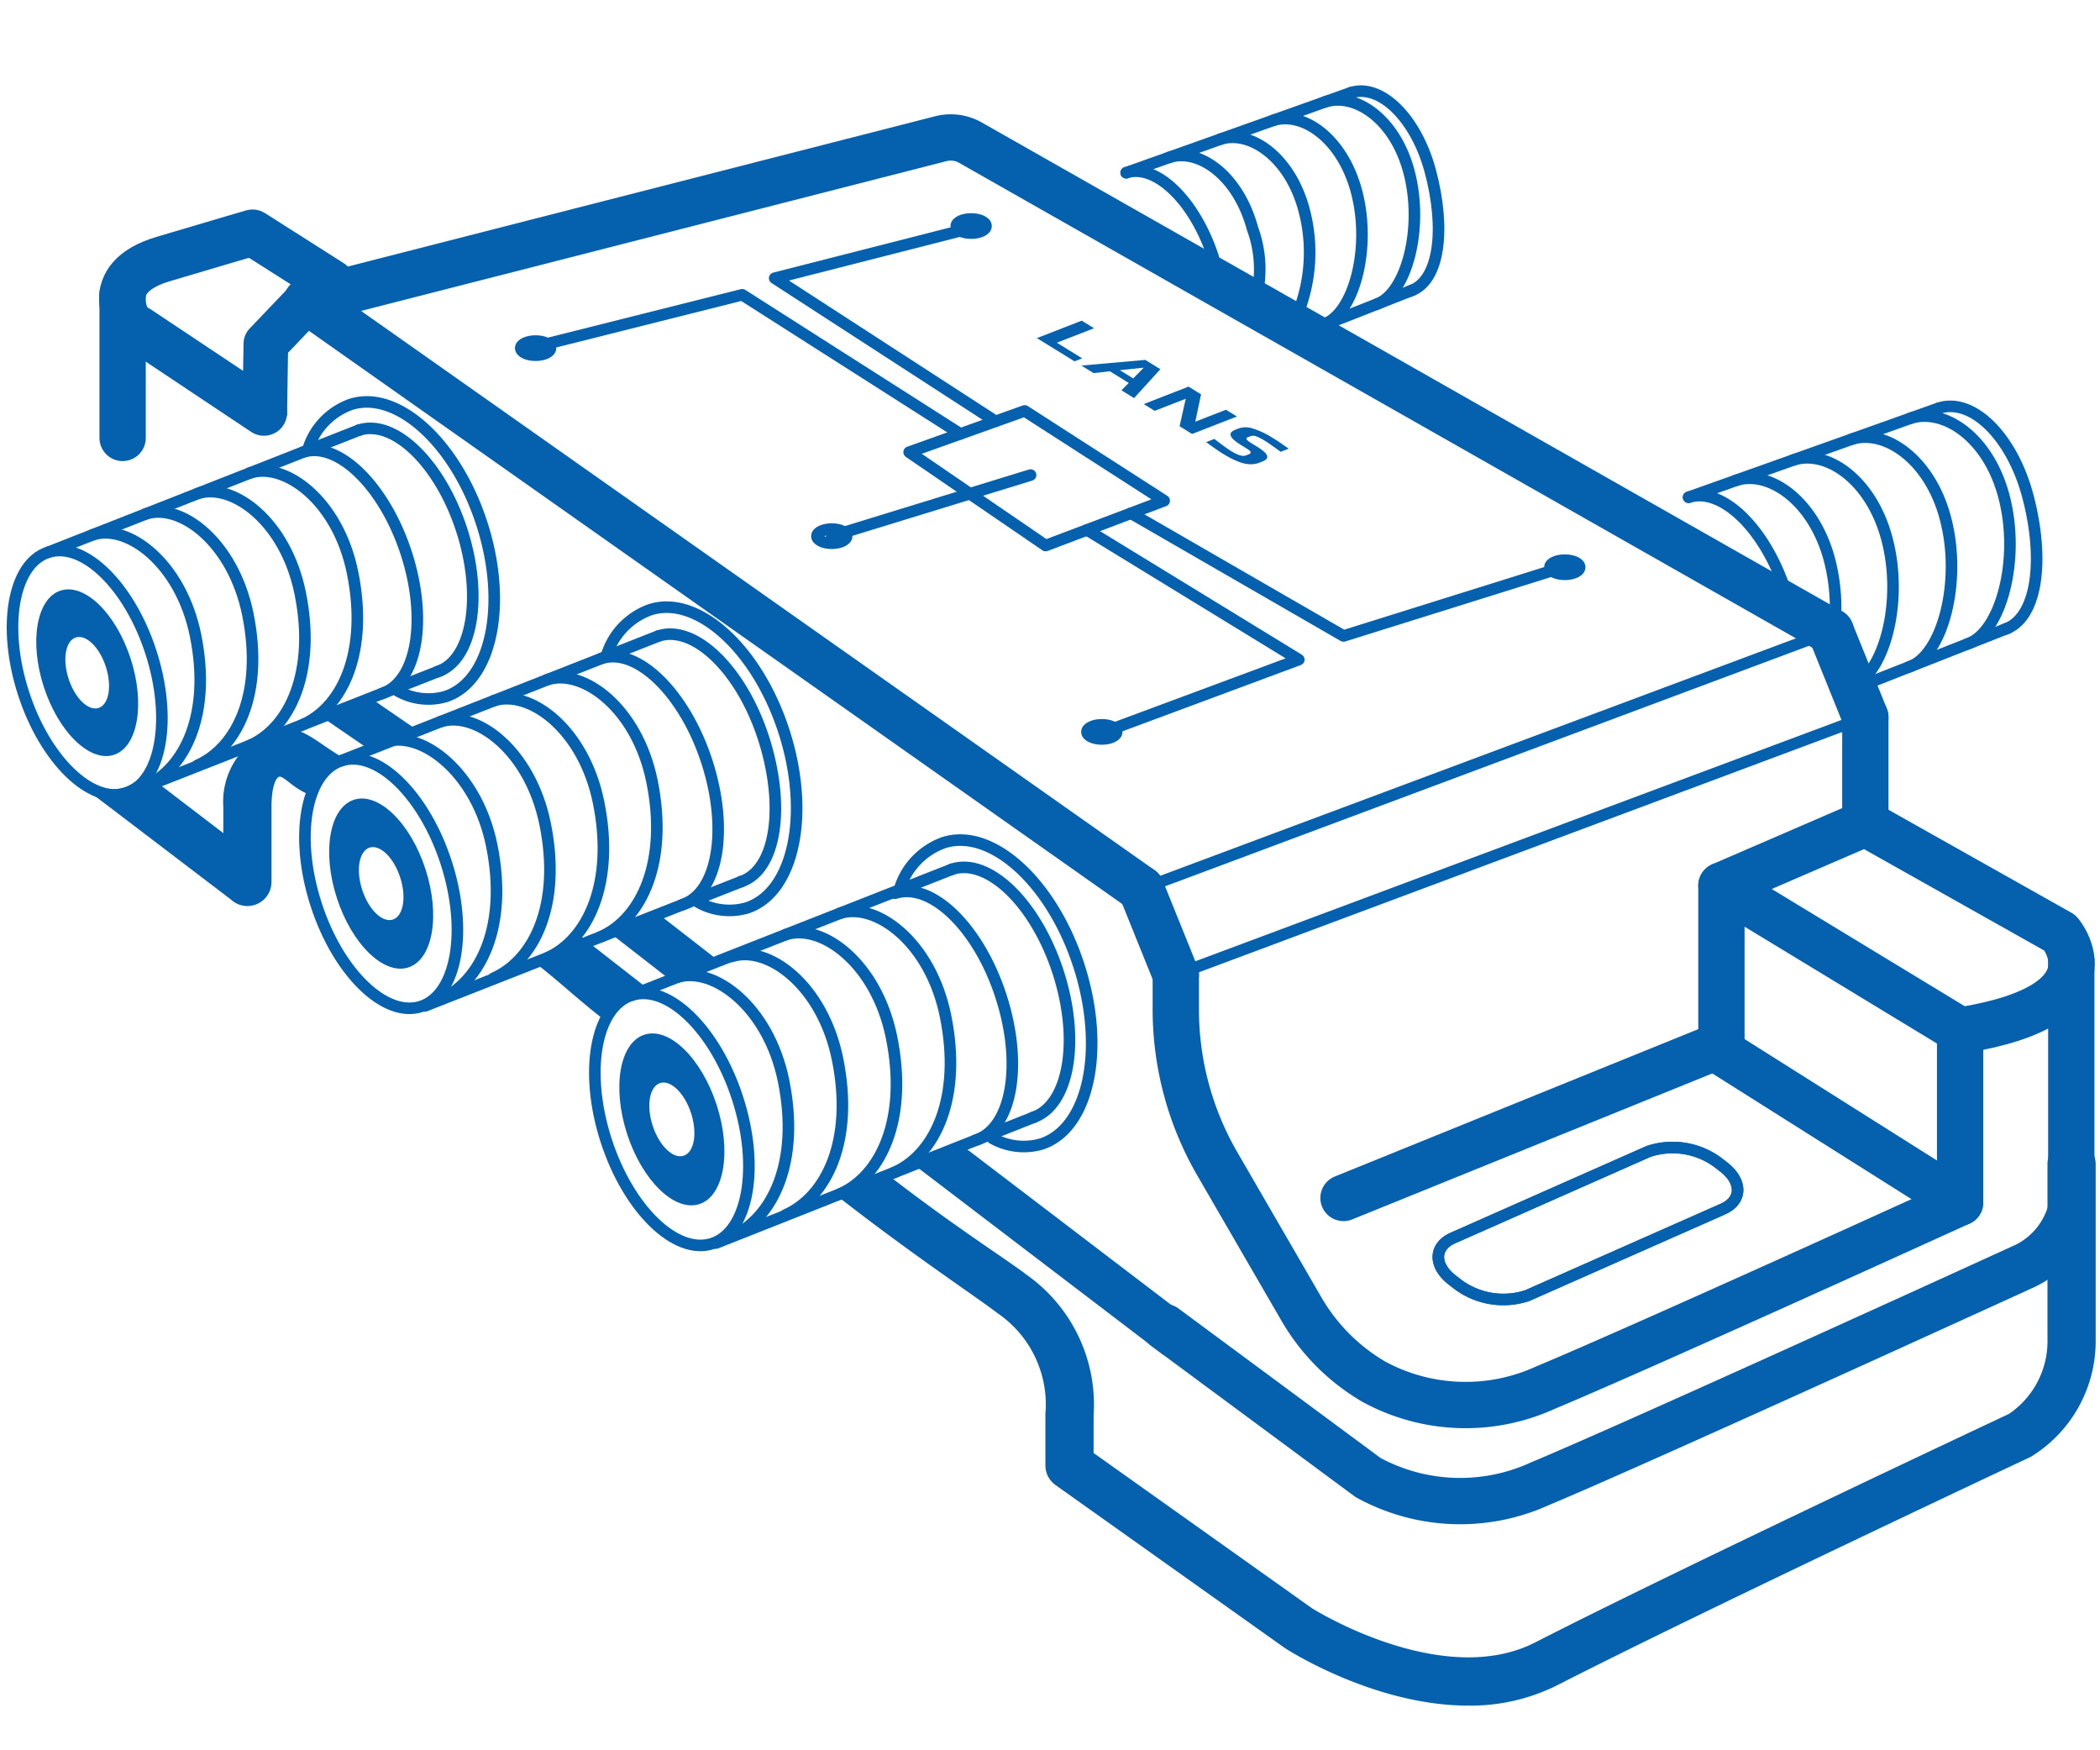 <svg xmlns="http://www.w3.org/2000/svg" xmlns:xlink="http://www.w3.org/1999/xlink" viewBox="0 0 136.063 113.386"><defs><style>.cls-1,.cls-2,.cls-4{fill:none;}.cls-2,.cls-3,.cls-4{stroke:#0561ae;}.cls-2,.cls-4{stroke-linecap:round;stroke-linejoin:round;}.cls-2{stroke-width:3px;}.cls-3,.cls-5{fill:#0561ae;}.cls-3{stroke-miterlimit:10;stroke-width:0.5px;}.cls-4{stroke-width:0.75px;}.cls-6{isolation:isolate;}.cls-7{clip-path:url(#clip-path);}</style><clipPath id="clip-path"><polygon class="cls-1" points="67.137 21.921 70.134 20.754 83.721 29.146 80.724 30.313 67.137 21.921"/></clipPath></defs><g id="Слой_1" data-name="Слой 1"><path class="cls-2" d="M118.618,40.909,62.84,9.221a2.587,2.587,0,0,0-1.871-.239L19.874,19.496,73.941,57.594"/><line class="cls-2" x1="111.534" y1="67.681" x2="87.048" y2="77.606"/><line class="cls-2" x1="120.859" y1="46.461" x2="120.859" y2="52.646"/><path class="cls-3" d="M16.133,27.505c.657-.308,1.297-.216,1.937-.56.109-.059.167-.18.282-.216l.061-3.976,2.323-2.434a1.192,1.192,0,0,0-1.725-1.646l-2.652,2.779a1.195,1.195,0,0,0-.329.823l-.08,4.729C15.985,26.984,16.095,27.523,16.133,27.505Z"/><path class="cls-3" d="M26.794,47.438l-2.872-1.973a1.97,1.97,0,0,1-.623.183c-.896.104-1.221.648-2.112.729l2.875,1.968A8.964,8.964,0,0,1,26.794,47.438Z"/><path class="cls-3" d="M76.222,87.764a2.183,2.183,0,0,1-.762-.243L59.441,75.311c.16-.06.326-.113.485-.176a13.76,13.76,0,0,0,2.236-.746L76.567,85.367Z"/><path class="cls-3" d="M43.896,63.002c.582-.238,1.154-.502,1.746-.714.13-.047.264-.091.4-.132l-3.571-2.776c-.473.211-.952.394-1.434.562-.02.014-.035.032-.056.045a4.326,4.326,0,0,1-1.046.457l3.517,2.734C43.6,63.121,43.748,63.062,43.896,63.002Z"/><path class="cls-4" d="M98.96,83.93l12.674-5.607c1.248-.552,1.266-1.781.039-2.731l-.359-.278a4.931,4.931,0,0,0-4.5-.723L94.141,80.198c-1.248.552-1.266,1.781-.039,2.731l.359.278A4.931,4.931,0,0,0,98.96,83.93Z"/><path class="cls-4" d="M98.96,83.93l12.674-5.607c1.248-.552,1.266-1.781.039-2.731l-.359-.278a4.931,4.931,0,0,0-4.5-.723L94.141,80.198c-1.248.552-1.266,1.781-.039,2.731l.359.278A4.931,4.931,0,0,0,98.96,83.93Z"/><line class="cls-2" x1="73.941" y1="57.594" x2="76.182" y2="63.146"/><line class="cls-2" x1="118.618" y1="40.909" x2="120.859" y2="46.461"/><path class="cls-4" d="M58.271,57.652A4.608,4.608,0,0,1,61.137,54.592c3.089-1.002,7.011,2.555,8.76,7.945s.663,10.572-2.426,11.575a4.129,4.129,0,0,1-3.165-.37"/><path class="cls-4" d="M61.693,56.307c2.349-.762,5.423,2.222,6.864,6.665s.706,8.663-1.644,9.426"/><path class="cls-4" d="M57.99,57.865c2.349-.762,5.423,2.222,6.864,6.665s.707,8.575-1.643,9.338"/><path class="cls-4" d="M54.402,59.171c2.349-.762,5.894,1.858,6.864,6.665,1.059,5.243-.654,8.938-3.33,10.121"/><path class="cls-4" d="M50.904,60.546c2.349-.762,5.894,1.858,6.864,6.665,1.059,5.243-.662,8.951-3.339,10.134"/><path class="cls-4" d="M47.406,61.963c2.349-.762,5.894,1.858,6.864,6.665,1.059,5.243-.704,8.9-3.38,10.082"/><path class="cls-4" d="M43.86,63.316c2.349-.762,5.941,1.909,6.912,6.715,1.059,5.243-.704,8.9-3.38,10.082"/><ellipse class="cls-4" cx="43.532" cy="72.517" rx="4.472" ry="8.458" transform="translate(-20.255 16.975) rotate(-17.976)"/><path class="cls-5" d="M46.433,71.575c-.984-3.031-3.08-5.067-4.682-4.547-1.603.52-2.104,3.399-1.121,6.429.984,3.031,3.08,5.067,4.682,4.547C46.915,77.485,47.417,74.606,46.433,71.575ZM44.295,74.87c-.687.223-1.586-.65-2.008-1.95-.422-1.3-.206-2.534.481-2.757s1.586.65,2.008,1.95C45.198,73.413,44.983,74.647,44.295,74.87Z"/><line class="cls-4" x1="40.921" y1="64.471" x2="61.693" y2="56.307"/><line class="cls-4" x1="46.395" y1="80.525" x2="67.02" y2="72.36"/><path class="cls-4" d="M125.628,26.438c2.153-.698,4.716,1.825,5.746,5.648,1.113,4.133.651,7.993-1.502,8.691"/><path class="cls-4" d="M123.77,27.099c2.153-.698,5.027,1.182,6.056,5.005,1.113,4.133-.206,8.919-2.359,9.618"/><path class="cls-4" d="M119.953,28.458c2.153-.698,5.056,1.252,6.085,5.075,1.113,4.133-.197,8.976-2.35,9.674"/><path class="cls-4" d="M116.194,29.797c2.153-.698,5.027,1.255,6.056,5.078,1.113,4.133-.206,8.919-2.359,9.618"/><path class="cls-4" d="M112.474,31.121c2.153-.698,5.027,1.296,6.056,5.118a12.378,12.378,0,0,1,.023,6.184"/><path class="cls-4" d="M109.408,32.213c2.153-.698,4.969,2.036,6.289,6.107"/><line class="cls-4" x1="109.408" y1="32.213" x2="125.628" y2="26.438"/><line class="cls-4" x1="120.113" y1="44.613" x2="130.1" y2="40.687"/><path class="cls-4" d="M87.516,6.008c1.931-.626,4.23,1.637,5.154,5.066.998,3.707.627,7.153-1.304,7.779"/><path class="cls-4" d="M85.85,6.602c1.931-.626,4.509,1.06,5.432,4.489.998,3.707-.185,8-2.116,8.627"/><path class="cls-4" d="M82.471,7.805c1.931-.626,4.489,1.139,5.413,4.568.998,3.707-.185,8-2.116,8.627"/><path class="cls-4" d="M79.054,9.021c1.931-.626,4.509,1.126,5.432,4.555a10.663,10.663,0,0,1-.409,6.771"/><path class="cls-4" d="M75.753,10.197c1.931-.626,4.473,1.175,5.397,4.604A7.605,7.605,0,0,1,81.38,19.339"/><path class="cls-4" d="M72.967,11.189c1.931-.626,4.457,1.826,5.641,5.478"/><line class="cls-4" x1="72.967" y1="11.189" x2="87.516" y2="6.008"/><line class="cls-4" x1="85.163" y1="21.291" x2="91.527" y2="18.79"/><path class="cls-4" d="M39.284,42.529a4.561,4.561,0,0,1,2.836-3.028c3.057-.992,6.938,2.529,8.669,7.863s.656,10.463-2.401,11.455a4.086,4.086,0,0,1-3.132-.366"/><path class="cls-4" d="M42.671,41.198c2.325-.754,5.367,2.199,6.793,6.596s.855,8.574-1.47,9.328"/><path class="cls-4" d="M38.97,42.653c2.325-.754,5.403,2.286,6.829,6.684s.72,8.525-1.606,9.28"/><path class="cls-4" d="M35.455,44.032c2.325-.754,5.833,1.839,6.793,6.596,1.048,5.189-.673,8.888-3.322,10.058"/><path class="cls-4" d="M31.993,45.393c2.325-.754,5.833,1.839,6.793,6.596,1.048,5.189-.683,8.891-3.332,10.062"/><path class="cls-4" d="M28.531,46.756c2.325-.754,5.833,1.879,6.793,6.637,1.048,5.189-.697,8.808-3.346,9.978"/><path class="cls-4" d="M24.988,48.055c2.325-.754,5.914,1.968,6.875,6.726,1.048,5.189-.697,8.808-3.346,9.978"/><ellipse class="cls-4" cx="24.697" cy="57.24" rx="4.426" ry="8.371" transform="translate(-16.46 10.416) rotate(-17.976)"/><path class="cls-5" d="M27.569,56.309c-.973-3-3.048-5.014-4.634-4.5-1.586.515-2.083,3.364-1.11,6.363.973,3,3.048,5.014,4.634,4.5C28.045,62.157,28.542,59.308,27.569,56.309Zm-2.116,3.261c-.68.221-1.57-.643-1.987-1.93-.417-1.286-.204-2.508.476-2.729s1.57.643,1.987,1.93C26.346,58.127,26.133,59.349,25.453,59.57Z"/><line class="cls-4" x1="22.114" y1="49.278" x2="42.671" y2="41.198"/><line class="cls-4" x1="27.531" y1="65.166" x2="48.089" y2="57.086"/><path class="cls-4" d="M19.941,29.168a4.468,4.468,0,0,1,2.779-2.966c2.995-.972,6.797,2.477,8.493,7.703s.642,10.25-2.352,11.222a4.003,4.003,0,0,1-3.068-.359"/><path class="cls-4" d="M23.259,27.864c2.278-.739,5.257,2.154,6.655,6.462s.701,8.453-1.577,9.192"/><path class="cls-4" d="M19.639,29.287c2.278-.739,5.288,2.242,6.685,6.55s.692,8.357-1.586,9.096"/><path class="cls-4" d="M16.19,30.64c2.278-.739,5.714,1.802,6.655,6.462,1.027,5.083-.629,8.695-3.224,9.841"/><path class="cls-4" d="M12.798,31.973c2.278-.739,5.714,1.802,6.655,6.462,1.027,5.083-.669,8.71-3.264,9.857"/><path class="cls-4" d="M9.445,33.293c2.278-.739,5.676,1.856,6.617,6.516,1.027,5.083-.683,8.629-3.277,9.775"/><path class="cls-4" d="M6.016,34.641c2.278-.739,5.714,1.868,6.655,6.529,1.027,5.083-.683,8.629-3.277,9.775"/><ellipse class="cls-4" cx="5.651" cy="43.579" rx="4.336" ry="8.201" transform="translate(-13.174 3.871) rotate(-17.976)"/><path class="cls-5" d="M8.464,42.667c-.954-2.939-2.986-4.912-4.54-4.408-1.554.504-2.04,3.295-1.087,6.234.954,2.939,2.986,4.912,4.54,4.408C8.931,48.396,9.418,45.605,8.464,42.667Zm-2.073,3.195c-.666.216-1.538-.63-1.947-1.891-.409-1.26-.2-2.457.466-2.673s1.538.63,1.947,1.891C7.266,44.448,7.057,45.645,6.391,45.861Z"/><line class="cls-4" x1="3.12" y1="35.779" x2="23.259" y2="27.864"/><line class="cls-4" x1="8.427" y1="51.343" x2="28.566" y2="43.428"/><g class="cls-6"><g class="cls-7"><polyline class="cls-5" points="70.885 21.264 70.088 20.772 67.183 21.903 69.62 23.408 70.118 23.214 68.478 22.201 70.885 21.264"/><path class="cls-5" d="M72.559,23.982l1.513-.161.02.012-.67.682-.863-.533m2.622-.065-.976-.603-4.14.368.79.488,1.056-.117,1.222.755-.472.478.817.505,1.703-1.874"/><polyline class="cls-5" points="80.142 26.982 79.432 26.543 77.447 27.316 77.818 25.546 77.008 25.046 74.103 26.177 74.813 26.616 76.827 25.832 76.427 27.613 77.237 28.113 80.142 26.982"/><path class="cls-5" d="M82.513,28.4a5.563,5.563,0,0,0-1.341-.642,1.442,1.442,0,0,0-.914-.005l-.214.083q-.764.297.332.974l.392.242c.173.107.269.19.264.245.008.057-.041.103-.128.137l-.185.072c-.203.079-.52-.018-.965-.293-.226-.139-.584-.401-1.073-.779l-.532.207c.413.307.782.565,1.094.758.232.144.449.26.638.353a4.302,4.302,0,0,0,.586.233,1.946,1.946,0,0,0,.591.091,1.468,1.468,0,0,0,.54-.103l.191-.074c.249-.097.354-.218.31-.368q-.058-.228-.646-.591l-.398-.246c-.299-.185-.37-.304-.219-.363l.208-.081a.524.524,0,0,1,.35.018,3.517,3.517,0,0,1,.602.314c.186.115.516.348.982.688l.521-.203c-.404-.284-.726-.507-.985-.667"/></g></g><path class="cls-2" d="M127,77.898s-20.5,9.34-26.893,12.007a12.438,12.438,0,0,1-11.118-.41v0a12.998,12.998,0,0,1-4.667-4.693l-5.45-9.405a19.956,19.956,0,0,1-2.69-10.006V63.146"/><polygon class="cls-2" points="127 77.899 127 66.758 111.534 57.367 111.534 68.14 127 77.899"/><path class="cls-2" d="M111.534,57.367l9.325-4.031,12.62,7.101s3.979,4.657-6.478,6.321"/><path class="cls-2" d="M134.203,62.225V78.313a5.591,5.591,0,0,1-2.949,3.674S106.152,93.46,99.758,96.127A12.438,12.438,0,0,1,88.64,95.717L75.464,85.971"/><line class="cls-2" x1="7.945" y1="19.043" x2="7.945" y2="28.37"/><line class="cls-2" x1="17.102" y1="26.729" x2="8.952" y2="21.298"/><path class="cls-2" d="M8.427,20.971s-2.065-2.934,2.131-4.185c4.023-1.199,5.806-1.714,5.806-1.714l5.087,3.233"/><path class="cls-3" d="M41.701,64.153c-1.406-1.097-2.784-2.173-4.105-3.204a10.483,10.483,0,0,1-2.666,1.308c1.506,1.176,2.631,2.255,4.27,3.534A4.933,4.933,0,0,1,41.701,64.153Z"/><path class="cls-3" d="M134.222,74.1a1.311,1.311,0,0,0-1.312,1.312V86.735a5.937,5.937,0,0,1-2.627,5.08c-.297.14-21.387,10.038-30.696,14.803-6.176,3.161-14.674-2.199-14.709-2.218L70.607,94.256V91.695a10.049,10.049,0,0,0-4.216-8.895c-1.358-1.042-4.782-3.19-9.2-6.632-.04.014-.08.028-.12.042-.123.122-.372.113-.544.215a8.58,8.58,0,0,1-2.002.957c4.855,3.783,8.813,6.381,10.268,7.497a7.41,7.41,0,0,1,3.206,6.536,1.284,1.284,0,0,0-.015.199v3.318a1.311,1.311,0,0,0,.552,1.069l14.873,10.569c.302.195,5.797,3.672,11.716,3.672a12.288,12.288,0,0,0,5.656-1.29c9.273-4.747,30.327-14.629,30.691-14.803a8.534,8.534,0,0,0,4.06-7.416V75.411A1.311,1.311,0,0,0,134.222,74.1Z"/><path class="cls-3" d="M21.858,49.161C19.984,48.013,19.121,46.91,17.332,47.718a4.701,4.701,0,0,0-2.613,4.537V54.477L9.494,50.482V50.423a5.96,5.96,0,0,1-1.067.711,2.888,2.888,0,0,1-1.825.176l-.674-.225c.366.28.866.655,1.192.903l7.998,6.089a1.312,1.312,0,0,0,2.223-.943V52.255c0-1.173.234-1.979.624-2.157.459-.21.931.566,1.908,1.03C20.389,50.2,20.608,49.192,21.858,49.161Z"/><polygon class="cls-4" points="58.906 29.292 67.749 35.341 75.429 32.436 66.39 26.62 58.906 29.292"/><line class="cls-4" x1="53.893" y1="34.733" x2="66.772" y2="30.775"/><polyline class="cls-4" points="70.426 34.328 84.151 42.731 71.145 47.564"/><polyline class="cls-4" points="62.222 28.108 48.089 19.096 33.903 22.66"/><polyline class="cls-4" points="73.279 33.249 87.048 41.198 101.69 36.615"/><polyline class="cls-4" points="64.501 27.294 50.195 18.022 63.435 14.643"/><ellipse class="cls-4" cx="34.703" cy="22.552" rx="0.963" ry="0.458"/><ellipse class="cls-4" cx="62.923" cy="14.643" rx="0.963" ry="0.458"/><ellipse class="cls-4" cx="101.387" cy="36.746" rx="0.963" ry="0.458"/><ellipse class="cls-4" cx="71.389" cy="47.413" rx="0.963" ry="0.458"/><ellipse class="cls-4" cx="53.893" cy="34.733" rx="0.963" ry="0.458"/><line class="cls-4" x1="73.941" y1="57.594" x2="118.618" y2="40.909"/><line class="cls-4" x1="76.182" y1="63.146" x2="120.859" y2="46.461"/></g></svg>
